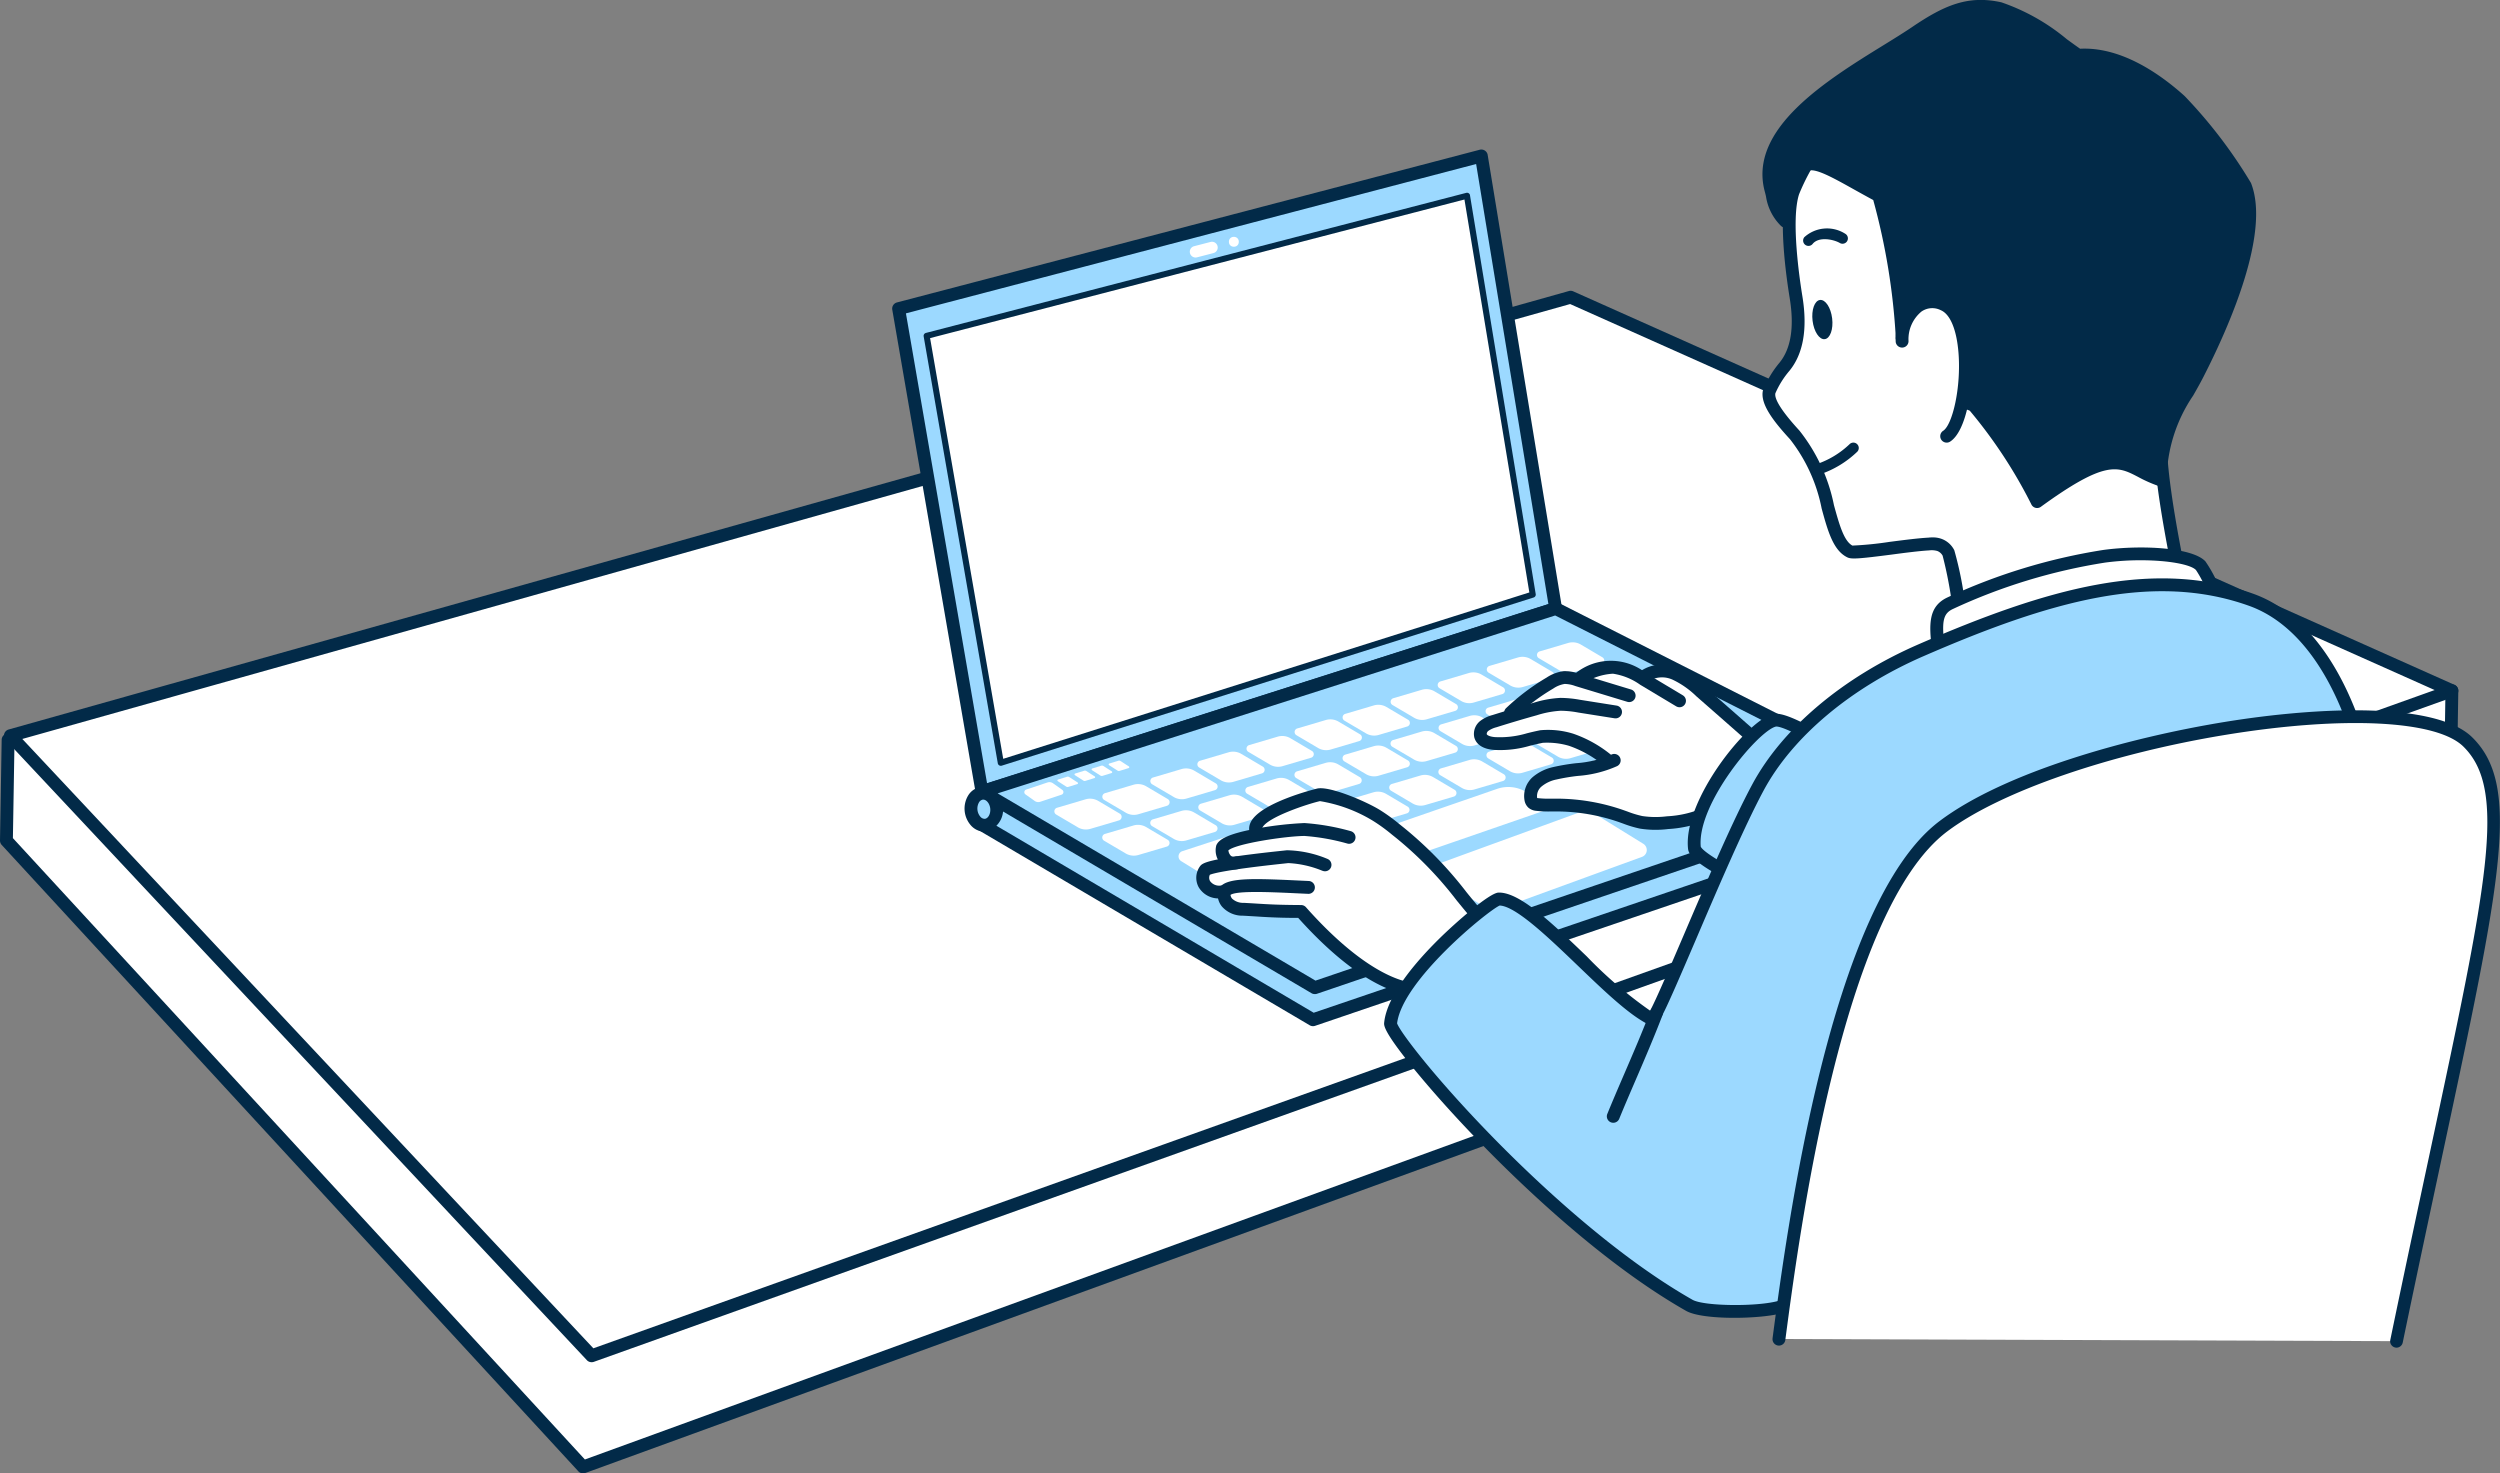 <svg xmlns="http://www.w3.org/2000/svg" width="178.469" height="105.18"><rect width="100%" height="100%" fill="#808080" stroke="none"/><g data-name="グループ 373"><g data-name="グループ 354"><g data-name="グループ 352"><path data-name="パス 609" d="m.578 52.815-.119 7.189 41.165 44.717L174.931 56.19l.107-6.887" fill="#fff"/><path data-name="パス 610" d="M41.625 105.18a.456.456 0 0 1-.337-.145L.122 60.318A.467.467 0 0 1 0 60l.119-7.189a.459.459 0 0 1 .458-.451h.009a.458.458 0 0 1 .451.466l-.116 7.006 40.833 44.357 132.722-48.317.1-6.568a.459.459 0 0 1 .458-.452h.007a.458.458 0 0 1 .451.466l-.107 6.887a.458.458 0 0 1-.3.424l-133.3 48.524a.432.432 0 0 1-.16.027Z" fill="#022a48"/></g><g data-name="グループ 353"><path data-name="パス 611" d="m175.038 49.307-62.915-28.091L.742 52.516l41.488 44.27Z" fill="#fff"/><path data-name="パス 612" d="M42.229 97.244a.46.46 0 0 1-.335-.145L.407 52.829a.459.459 0 0 1-.107-.435.462.462 0 0 1 .318-.318l111.38-31.3a.466.466 0 0 1 .312.023l62.914 28.091a.46.46 0 0 1 .271.435.457.457 0 0 1-.3.415l-132.8 47.478a.451.451 0 0 1-.166.026ZM1.593 52.753l40.765 43.5 131.447-46.992-61.718-27.556Z" fill="#022a48"/></g></g><g data-name="グループ 361"><g data-name="グループ 355"><path data-name="パス 613" d="m111.054 43.435-5.3-32.3-41.6 10.9 5.952 34.477Z" fill="#9cd9ff"/><path data-name="パス 614" d="M70.102 56.97a.459.459 0 0 1-.453-.381l-5.951-34.477a.458.458 0 0 1 .335-.522l41.6-10.9a.46.46 0 0 1 .561.328.342.342 0 0 1 .008.042l5.3 32.3a.458.458 0 0 1-.313.512L70.236 56.95a.427.427 0 0 1-.134.02Zm-5.43-34.6 5.791 33.543 40.073-12.794-5.159-31.41Z" fill="#022a48"/></g><g data-name="グループ 356"><path data-name="パス 615" d="m136.099 56.197-.119 2.215-42.248 14.386L69.98 58.807l.1-2.413" fill="#9cd9ff"/><path data-name="パス 616" d="M93.73 73.256a.458.458 0 0 1-.233-.064L69.746 59.197a.46.46 0 0 1-.225-.413l.093-2.413a.465.465 0 0 1 .477-.441.459.459 0 0 1 .441.476l-.083 2.139 23.333 13.752 41.755-14.216.1-1.905a.458.458 0 0 1 .476-.441.458.458 0 0 1 .441.476v.014l-.12 2.214a.458.458 0 0 1-.31.41L93.882 73.231a.442.442 0 0 1-.152.025Z" fill="#022a48"/></g><g data-name="グループ 357"><path data-name="パス 617" d="m111.055 43.437 25.047 12.686-42.248 14.383-23.752-13.991Z" fill="#9cd9ff"/><path data-name="パス 618" d="M93.855 70.965a.456.456 0 0 1-.233-.064L69.87 56.91a.459.459 0 0 1-.161-.629.462.462 0 0 1 .255-.2l40.952-13.075a.464.464 0 0 1 .347.028L136.31 55.72a.458.458 0 0 1 .2.617.454.454 0 0 1-.261.227L94.001 70.948a.446.446 0 0 1-.146.017ZM71.22 56.637l22.69 13.367 41.017-13.965-23.908-12.102Z" fill="#022a48"/></g><g data-name="グループ 358" transform="translate(68.856 56.171)"><ellipse data-name="楕円形 27" cx=".917" cy="1.146" rx=".917" ry="1.146" transform="rotate(-6.03 5.432 -2.998)" fill="#9cd9ff"/><path data-name="パス 619" d="M1.423 3.201a1.314 1.314 0 0 1-.93-.406A1.817 1.817 0 0 1 .262.612 1.3 1.3 0 0 1 1.21 0a1.625 1.625 0 0 1 1.544 1.7 1.624 1.624 0 0 1-1.206 1.491 1.037 1.037 0 0 1-.125.01ZM1.336.912h-.03a.4.4 0 0 0-.272.194.9.9 0 0 0 .111 1.043.4.4 0 0 0 .306.133c.243-.026.423-.368.384-.733-.037-.349-.265-.637-.5-.637Z" fill="#022a48"/></g><g data-name="グループ 359" transform="translate(73.122 16.907)" fill="#fff"><path data-name="パス 620" d="m44.191 43.331-3.277-2.024a1.7 1.7 0 0 0-1.472-.151l-9.936 3.62a.521.521 0 0 0-.311.668.522.522 0 0 0 .214.265l3.278 2.024a1.7 1.7 0 0 0 1.472.151l9.935-3.62a.52.52 0 0 0 .312-.668.521.521 0 0 0-.215-.265Z"/><path data-name="パス 621" d="m37.035 40.318-1.267-.721a2.46 2.46 0 0 0-2.021-.187L22.96 43.14a.386.386 0 0 0-.237.49.385.385 0 0 0 .172.208l1.266.721a2.456 2.456 0 0 0 2.021.187l10.787-3.73a.385.385 0 0 0 .237-.489.385.385 0 0 0-.171-.209Z"/><path data-name="パス 622" d="m23.934 44.829-1.5-.928a1.8 1.8 0 0 0-1.579-.152l-6.831 2.436a.275.275 0 0 0-.16.355.277.277 0 0 0 .112.137l1.5.928a1.8 1.8 0 0 0 1.579.152l6.831-2.437a.274.274 0 0 0 .159-.355.278.278 0 0 0-.111-.136Z"/><path data-name="パス 623" d="m16.948 43.979-1.6-.984a1.253 1.253 0 0 0-1.047-.125l-3.018.986a.393.393 0 0 0-.251.5.4.4 0 0 0 .167.212l1.595.984a1.25 1.25 0 0 0 1.048.125l3.018-.986a.391.391 0 0 0 .251-.5.394.394 0 0 0-.163-.212Z"/><path data-name="パス 624" d="m20.506 42.83-1.539-.909a1.147 1.147 0 0 0-.9-.11l-2.031.6a.268.268 0 0 0-.188.325.269.269 0 0 0 .126.162l1.54.909a1.139 1.139 0 0 0 .9.11l2.031-.6a.265.265 0 0 0 .189-.323.265.265 0 0 0-.128-.164Z"/><path data-name="パス 625" d="m23.932 41.79-1.539-.909a1.149 1.149 0 0 0-.9-.11l-2.03.6a.266.266 0 0 0-.19.323.265.265 0 0 0 .126.165l1.541.909a1.141 1.141 0 0 0 .9.11l2.029-.6a.265.265 0 0 0 .189-.323.266.266 0 0 0-.126-.165Z"/><path data-name="パス 626" d="m27.363 40.673-1.539-.909a1.148 1.148 0 0 0-.9-.11l-2.03.6a.266.266 0 0 0-.19.323.264.264 0 0 0 .127.165l1.54.909a1.142 1.142 0 0 0 .9.11l2.03-.6a.265.265 0 0 0 .19-.323.268.268 0 0 0-.128-.165Z"/><path data-name="パス 627" d="m30.719 39.474-1.54-.909a1.148 1.148 0 0 0-.9-.11l-2.03.6a.266.266 0 0 0-.19.323.258.258 0 0 0 .127.165l1.538.909a1.142 1.142 0 0 0 .9.11l2.03-.6a.264.264 0 0 0 .189-.324.266.266 0 0 0-.124-.164Z"/><path data-name="パス 628" d="m34.227 38.362-1.539-.909a1.148 1.148 0 0 0-.9-.11l-2.03.6a.266.266 0 0 0-.19.323.265.265 0 0 0 .127.165l1.539.909a1.141 1.141 0 0 0 .9.11l2.029-.6a.264.264 0 0 0 .19-.322.265.265 0 0 0-.126-.166Z"/><path data-name="パス 629" d="m37.66 37.169-1.54-.909a1.146 1.146 0 0 0-.9-.11l-2.029.6a.265.265 0 0 0-.19.323.262.262 0 0 0 .127.165l1.539.909a1.142 1.142 0 0 0 .9.11l2.03-.6a.264.264 0 0 0 .188-.324.268.268 0 0 0-.125-.164Z"/><path data-name="パス 630" d="m41.086 36.129-1.54-.909a1.146 1.146 0 0 0-.9-.11l-2.031.6a.266.266 0 0 0-.189.323.262.262 0 0 0 .126.165l1.54.909a1.141 1.141 0 0 0 .9.11l2.029-.6a.266.266 0 0 0 .189-.324.27.27 0 0 0-.124-.164Z"/><path data-name="パス 631" d="m44.515 35.012-1.54-.909a1.145 1.145 0 0 0-.9-.11l-2.03.6a.265.265 0 0 0-.189.323.263.263 0 0 0 .126.165l1.539.909a1.141 1.141 0 0 0 .9.11l2.029-.6a.265.265 0 0 0 .189-.324.266.266 0 0 0-.124-.164Z"/><path data-name="パス 632" d="m47.873 33.815-1.54-.909a1.145 1.145 0 0 0-.9-.11l-2.03.6a.265.265 0 0 0-.19.323.261.261 0 0 0 .126.165l1.54.909a1.14 1.14 0 0 0 .9.11l2.03-.6a.264.264 0 0 0 .191-.322.266.266 0 0 0-.127-.166Z"/><path data-name="パス 633" d="m40.732 39.247-1.577-.963a1.138 1.138 0 0 0-.926-.115l-2.082.642a.286.286 0 0 0-.19.357.286.286 0 0 0 .125.161l1.578.963a1.133 1.133 0 0 0 .926.115l2.082-.643a.284.284 0 0 0 .191-.354.285.285 0 0 0-.127-.163Z"/><path data-name="パス 634" d="m44.249 38.135-1.578-.963a1.138 1.138 0 0 0-.926-.115l-2.082.642a.286.286 0 0 0-.191.356.286.286 0 0 0 .125.162l1.578.963a1.133 1.133 0 0 0 .926.115l2.082-.643a.285.285 0 0 0 .192-.354.287.287 0 0 0-.126-.163Z"/><path data-name="パス 635" d="m47.769 36.941-1.578-.963a1.136 1.136 0 0 0-.925-.115l-2.082.643a.286.286 0 0 0-.19.357.285.285 0 0 0 .125.161l1.577.963a1.135 1.135 0 0 0 .927.115l2.082-.642a.285.285 0 0 0 .192-.355.288.288 0 0 0-.128-.164Z"/><path data-name="パス 636" d="m51.215 35.663-1.578-.963a1.136 1.136 0 0 0-.925-.115l-2.082.642a.286.286 0 0 0-.19.356.284.284 0 0 0 .124.162l1.578.963a1.133 1.133 0 0 0 .926.115l2.082-.643a.284.284 0 0 0 .192-.354.285.285 0 0 0-.127-.163Z"/><path data-name="パス 637" d="m10.233 43.042-1.54-.909a1.145 1.145 0 0 0-.9-.11l-2.03.6a.265.265 0 0 0-.189.323.258.258 0 0 0 .126.165l1.54.909a1.14 1.14 0 0 0 .9.11l2.03-.6a.266.266 0 0 0 .19-.323.267.267 0 0 0-.127-.165Z"/><path data-name="パス 638" d="m13.658 42.001-1.539-.909a1.146 1.146 0 0 0-.9-.11l-2.03.6a.266.266 0 0 0-.188.325.266.266 0 0 0 .125.162l1.541.909a1.142 1.142 0 0 0 .9.11l2.03-.6a.264.264 0 0 0 .188-.323.266.266 0 0 0-.127-.164Z"/><path data-name="パス 639" d="m17.088 40.884-1.539-.909a1.146 1.146 0 0 0-.9-.11l-2.03.6a.265.265 0 0 0-.189.323.26.26 0 0 0 .126.165l1.539.909a1.141 1.141 0 0 0 .9.11l2.029-.6a.264.264 0 0 0 .191-.322.264.264 0 0 0-.127-.166Z"/><path data-name="パス 640" d="m20.447 39.687-1.54-.909a1.149 1.149 0 0 0-.9-.11l-2.029.6a.265.265 0 0 0-.19.323.261.261 0 0 0 .126.165l1.539.909a1.142 1.142 0 0 0 .9.11l2.029-.6a.264.264 0 0 0 .191-.322.267.267 0 0 0-.126-.166Z"/><path data-name="パス 641" d="m23.952 38.573-1.539-.91a1.143 1.143 0 0 0-.9-.11l-2.03.6a.265.265 0 0 0-.189.323.262.262 0 0 0 .127.165l1.538.909a1.141 1.141 0 0 0 .9.11l2.031-.6a.264.264 0 0 0 .188-.323.266.266 0 0 0-.126-.164Z"/><path data-name="パス 642" d="m27.387 37.381-1.54-.909a1.148 1.148 0 0 0-.9-.11l-2.029.6a.266.266 0 0 0-.19.323.266.266 0 0 0 .127.165l1.539.909a1.142 1.142 0 0 0 .9.11l2.029-.6a.264.264 0 0 0 .191-.322.267.267 0 0 0-.127-.166Z"/><path data-name="パス 643" d="m30.813 36.337-1.54-.909a1.147 1.147 0 0 0-.9-.11l-2.03.6a.266.266 0 0 0-.19.323.261.261 0 0 0 .127.165l1.539.909a1.141 1.141 0 0 0 .9.11l2.03-.6a.264.264 0 0 0 .191-.322.266.266 0 0 0-.127-.166Z"/><path data-name="パス 644" d="m34.242 35.22-1.54-.91a1.147 1.147 0 0 0-.9-.11l-2.03.6a.266.266 0 0 0-.19.323.261.261 0 0 0 .127.165l1.539.909a1.139 1.139 0 0 0 .9.11l2.03-.6a.265.265 0 0 0 .19-.323.267.267 0 0 0-.126-.164Z"/><path data-name="パス 645" d="m37.596 34.026-1.539-.909a1.147 1.147 0 0 0-.9-.11l-2.03.6a.265.265 0 0 0-.189.323.26.26 0 0 0 .126.165l1.54.909a1.141 1.141 0 0 0 .9.11l2.03-.6a.266.266 0 0 0 .19-.323.267.267 0 0 0-.128-.165Z"/><path data-name="パス 646" d="m41.107 32.914-1.54-.909a1.144 1.144 0 0 0-.9-.11l-2.03.6a.265.265 0 0 0-.19.323.262.262 0 0 0 .127.165l1.539.909a1.142 1.142 0 0 0 .9.11l2.03-.6a.264.264 0 0 0 .191-.322.264.264 0 0 0-.127-.166Z"/><path data-name="パス 647" d="m44.685 31.88-1.539-.91a1.145 1.145 0 0 0-.9-.11l-2.03.6a.266.266 0 0 0-.19.323.262.262 0 0 0 .127.165l1.54.909a1.142 1.142 0 0 0 .9.11l2.03-.6a.264.264 0 0 0 .188-.323.264.264 0 0 0-.126-.164Z"/><path data-name="パス 648" d="m6.812 41.174-1.539-.909a1.148 1.148 0 0 0-.9-.11l-2.029.6a.266.266 0 0 0-.19.323.263.263 0 0 0 .127.165l1.539.909a1.142 1.142 0 0 0 .9.11l2.03-.6a.265.265 0 0 0 .19-.322.266.266 0 0 0-.128-.166Z"/><path data-name="パス 649" d="m10.238 40.132-1.54-.909a1.147 1.147 0 0 0-.9-.11l-2.029.6a.267.267 0 0 0-.189.325.266.266 0 0 0 .125.162l1.54.909a1.141 1.141 0 0 0 .9.11l2.03-.6a.266.266 0 0 0 .19-.323.269.269 0 0 0-.127-.164Z"/><path data-name="パス 650" d="m13.667 39.015-1.54-.91a1.146 1.146 0 0 0-.9-.11l-2.03.6a.265.265 0 0 0-.19.323.261.261 0 0 0 .126.165l1.54.909a1.14 1.14 0 0 0 .9.11l2.03-.6a.264.264 0 0 0 .189-.323.266.266 0 0 0-.125-.164Z"/><path data-name="パス 651" d="m17.024 37.817-1.54-.909a1.148 1.148 0 0 0-.9-.11l-2.03.6a.266.266 0 0 0-.19.323.263.263 0 0 0 .127.165l1.538.909a1.139 1.139 0 0 0 .9.11l2.03-.6a.264.264 0 0 0 .189-.323.264.264 0 0 0-.124-.165Z"/><path data-name="パス 652" d="m20.531 36.7-1.539-.91a1.146 1.146 0 0 0-.9-.11l-2.03.6a.266.266 0 0 0-.19.323.263.263 0 0 0 .127.165l1.539.909a1.142 1.142 0 0 0 .9.11l2.029-.6a.265.265 0 0 0 .19-.323.271.271 0 0 0-.126-.164Z"/><path data-name="パス 653" d="m23.965 35.512-1.54-.909a1.149 1.149 0 0 0-.9-.11l-2.03.6a.265.265 0 0 0-.189.323.261.261 0 0 0 .126.165l1.54.909a1.141 1.141 0 0 0 .9.11l2.029-.6a.264.264 0 0 0 .191-.322.267.267 0 0 0-.127-.166Z"/><path data-name="パス 654" d="m27.391 34.471-1.54-.909a1.147 1.147 0 0 0-.9-.11l-2.03.6a.265.265 0 0 0-.189.323.261.261 0 0 0 .126.165l1.539.909a1.142 1.142 0 0 0 .9.11l2.029-.6a.264.264 0 0 0 .191-.322.264.264 0 0 0-.126-.166Z"/><path data-name="パス 655" d="m30.821 33.354-1.54-.909a1.148 1.148 0 0 0-.9-.11l-2.03.6a.265.265 0 0 0-.19.323.262.262 0 0 0 .127.165l1.539.909a1.143 1.143 0 0 0 .9.11l2.029-.6a.265.265 0 0 0 .189-.324.266.266 0 0 0-.124-.164Z"/><path data-name="パス 656" d="m34.178 32.157-1.539-.909a1.148 1.148 0 0 0-.9-.11l-2.029.6a.266.266 0 0 0-.19.323.262.262 0 0 0 .127.165l1.54.909a1.141 1.141 0 0 0 .9.11l2.03-.6a.264.264 0 0 0 .189-.323.267.267 0 0 0-.128-.165Z"/><path data-name="パス 657" d="m37.685 31.048-1.54-.91a1.148 1.148 0 0 0-.9-.11l-2.03.6a.266.266 0 0 0-.19.323.263.263 0 0 0 .127.165l1.539.91a1.142 1.142 0 0 0 .9.11l2.029-.6a.264.264 0 0 0 .191-.322.267.267 0 0 0-.126-.166Z"/><path data-name="パス 658" d="m41.264 30.012-1.539-.909a1.148 1.148 0 0 0-.9-.11l-2.03.6a.267.267 0 0 0-.188.325.266.266 0 0 0 .125.162l1.54.909a1.14 1.14 0 0 0 .9.11l2.03-.6a.265.265 0 0 0 .19-.323.268.268 0 0 0-.128-.164Z"/><path data-name="パス 659" d="m3.802 38.948-.6-.386a.176.176 0 0 0-.145-.02l-.646.2a.068.068 0 0 0-.045.083.069.069 0 0 0 .028.037l.6.386a.171.171 0 0 0 .145.02l.647-.2a.064.064 0 0 0 .044-.083.063.063 0 0 0-.028-.037Z"/><path data-name="パス 660" d="m5.025 38.518-.6-.386a.176.176 0 0 0-.145-.02l-.647.2a.068.068 0 0 0-.044.083.066.066 0 0 0 .028.037l.6.386a.171.171 0 0 0 .145.02l.646-.2a.066.066 0 0 0 .046-.082.067.067 0 0 0-.029-.038Z"/><path data-name="パス 661" d="m6.244 38.16-.6-.386a.177.177 0 0 0-.146-.02l-.646.2a.067.067 0 0 0-.044.083.064.064 0 0 0 .028.037l.6.386a.171.171 0 0 0 .145.02l.646-.2a.066.066 0 0 0 .046-.082.066.066 0 0 0-.029-.038Z"/><path data-name="パス 662" d="m7.464 37.805-.6-.386a.176.176 0 0 0-.145-.02l-.646.2a.068.068 0 0 0-.045.083.064.064 0 0 0 .028.037l.6.386a.171.171 0 0 0 .145.02l.646-.2a.067.067 0 0 0 .047-.082.069.069 0 0 0-.03-.038Z"/><path data-name="パス 663" d="m2.71 39.478-.661-.469a.441.441 0 0 0-.393-.058l-1.522.507a.2.2 0 0 0-.124.245.2.2 0 0 0 .073.1l.662.469a.436.436 0 0 0 .393.058l1.522-.507a.192.192 0 0 0 .123-.244.193.193 0 0 0-.073-.101Z"/><path data-name="パス 664" d="M13.646.436a.407.407 0 0 0-.348-.072l-1.177.305a.408.408 0 0 0-.292.5.4.4 0 0 0 .148.223.406.406 0 0 0 .348.073l1.177-.305a.408.408 0 0 0 .292-.5.405.405 0 0 0-.148-.224Z"/><circle data-name="楕円形 28" cx=".354" cy=".354" transform="translate(14.606)" r=".354"/></g><g data-name="グループ 360"><path data-name="パス 665" d="m109.415 42.444-4.692-28.47-38.577 10 5.291 30.474Z" fill="#fff"/><path data-name="パス 666" d="M71.443 54.668a.217.217 0 0 1-.213-.18l-5.292-30.474a.219.219 0 0 1 .16-.247l38.577-10a.218.218 0 0 1 .264.157v.017l4.692 28.47a.216.216 0 0 1-.145.242l-37.98 12.008a.209.209 0 0 1-.063.007Zm-5.046-30.531 5.22 30.033 37.559-11.877-4.633-28.051Z" fill="#022a48"/></g></g><g data-name="グループ 372" transform="translate(85.399)"><g data-name="グループ 362"><path data-name="パス 667" d="M54.851 46.548c-.322-2.022-.713-6.119-1.154-7.074a1.193 1.193 0 0 0-.609-.56 1.761 1.761 0 0 0-.8-.081c-1.595.086-5.241.717-5.6.543-1.726-.824-1.377-5.525-3.957-8.329-.6-.657-2.03-2.21-1.825-3.078a6.607 6.607 0 0 1 1.087-1.787c1.095-1.337 1.108-3.253.83-4.959s-.8-5.662-.225-7.487a15.48 15.48 0 0 1 4.285-5.967c5.909-5.091 18.574-4.806 23.378 4.359 1.925 3.672 1.45 11.394-1.17 17.48-.916 2.127.9 10.366 1.416 13.035.076.418-10.576 3.067-15.656 3.905Z" fill="#fff"/><path data-name="パス 668" d="M54.852 47.008a.459.459 0 0 1-.454-.387c-.1-.618-.2-1.42-.312-2.27a29.133 29.133 0 0 0-.806-4.684.74.74 0 0 0-.375-.332 1.434 1.434 0 0 0-.592-.043c-.657.036-1.688.167-2.686.3-2.247.29-2.848.343-3.142.2-1.011-.483-1.4-1.875-1.84-3.488a11.631 11.631 0 0 0-2.257-4.945c-1.139-1.239-2.161-2.519-1.934-3.493a7.385 7.385 0 0 1 1.18-1.973c.82-1 1.065-2.547.732-4.595-.271-1.66-.834-5.733-.209-7.7a16.043 16.043 0 0 1 4.422-6.176c3.281-2.827 8.583-4.046 13.509-3.107a14.718 14.718 0 0 1 10.574 7.6c2.016 3.842 1.508 11.7-1.154 17.874-.765 1.773.644 8.772 1.245 11.759.078.387.145.725.2 1.007a.493.493 0 0 1-.083.378c-.117.168-.363.517-6.352 2-3.6.894-7.28 1.685-9.592 2.066a.378.378 0 0 1-.074.009Zm-2.289-8.643a1.745 1.745 0 0 1 .709.13 1.653 1.653 0 0 1 .842.787 25.322 25.322 0 0 1 .883 4.952c.084.644.163 1.26.238 1.785a128.262 128.262 0 0 0 14.759-3.585c-.042-.212-.09-.448-.145-.706-1.072-5.333-1.957-10.511-1.187-12.3 2.522-5.854 3.054-13.519 1.184-17.086a13.814 13.814 0 0 0-9.931-7.125c-4.663-.888-9.662.25-12.739 2.9a15.031 15.031 0 0 0-4.147 5.759c-.58 1.827.037 6.03.24 7.275.378 2.32.067 4.11-.928 5.324a6.392 6.392 0 0 0-1 1.6c-.067.29.176.988 1.716 2.664a12.506 12.506 0 0 1 2.465 5.322c.379 1.371.706 2.558 1.317 2.887a24.4 24.4 0 0 0 2.668-.267c1.015-.13 2.063-.265 2.754-.3.096-.012.197-.017.302-.017Z" fill="#022a48"/></g><g data-name="グループ 363" fill="#022a48"><path data-name="パス 669" d="M68.818 34.252c-.056-3.425 1.55-5.348 2.683-7.56 1.216-2.381 4.823-9.8 3.372-13.457a34.628 34.628 0 0 0-4.625-6.042c-2.083-1.877-4.715-3.443-7.274-3.243-1.531-1.042-3.783-2.936-5.592-3.335-2.223-.49-3.8.195-6.021 1.7-3.568 2.421-11.61 6.269-10.338 11.191a3.948 3.948 0 0 0 1.03 2.274c.257.257-.068-3.025 1.352-3.947.851-.553 2.5.624 5.286 2.112a45.177 45.177 0 0 1 1.705 10.159c.443-.6.682-1.983 1.125-2.584a24.728 24.728 0 0 1 2.346 5.727 2.058 2.058 0 0 0 .79 1.377c.257.14.569.158.82.307a33.176 33.176 0 0 1 4.557 6.874c6.061-4.404 6.109-2.45 8.784-1.553Z"/><path data-name="パス 670" d="M60.028 36.267a.462.462 0 0 1-.125-.017.46.46 0 0 1-.3-.267 34.588 34.588 0 0 0-4.382-6.662 1.7 1.7 0 0 0-.3-.107 2.367 2.367 0 0 1-.488-.183 2.44 2.44 0 0 1-1.015-1.661 24.259 24.259 0 0 0-1.88-4.84c-.051.141-.1.29-.152.435a5.56 5.56 0 0 1-.627 1.415.459.459 0 0 1-.642.1.459.459 0 0 1-.183-.424 46.809 46.809 0 0 0-1.607-9.776c-.5-.27-.973-.533-1.392-.767-1.522-.849-2.835-1.583-3.288-1.29-.786.507-.932 2.179-1 2.981-.054.622-.079.905-.409 1.025a.486.486 0 0 1-.515-.12 3.735 3.735 0 0 1-1.052-2.086 9.726 9.726 0 0 0-.1-.4c-1.149-4.445 4.422-7.886 8.494-10.4.75-.462 1.456-.9 2.03-1.288 2.292-1.554 3.987-2.3 6.379-1.77a14.775 14.775 0 0 1 4.669 2.632c.337.245.658.478.952.682 2.895-.145 5.644 1.74 7.453 3.369a34.428 34.428 0 0 1 4.745 6.214c1.4 3.527-1.522 10.182-3.39 13.835-.234.459-.491.909-.739 1.345a10.9 10.9 0 0 0-1.891 6 .458.458 0 0 1-.451.467.468.468 0 0 1-.154-.024 9.663 9.663 0 0 1-1.443-.644c-1.45-.754-2.327-1.208-6.929 2.137a.458.458 0 0 1-.268.089Zm-8.513-15.2h.027a.459.459 0 0 1 .372.232 25.172 25.172 0 0 1 2.392 5.834c.136.5.272.934.565 1.092a1.614 1.614 0 0 0 .3.108 2.228 2.228 0 0 1 .531.207 33.152 33.152 0 0 1 4.512 6.571c4.452-3.157 5.686-2.79 7.435-1.885.229.119.462.24.717.354a12.1 12.1 0 0 1 2-5.791c.255-.447.5-.87.719-1.3 3.056-5.982 4.277-10.749 3.354-13.08a34.634 34.634 0 0 0-4.5-5.872c-2.416-2.175-4.875-3.287-6.931-3.126a.464.464 0 0 1-.295-.078c-.34-.231-.711-.5-1.1-.787a14.309 14.309 0 0 0-4.328-2.478c-2.078-.458-3.538.191-5.666 1.634-.591.4-1.305.842-2.063 1.31-3.83 2.364-9.07 5.6-8.091 9.388.038.145.072.283.1.415a5.871 5.871 0 0 0 .217.778c.115-1.05.386-2.5 1.366-3.137.915-.594 2.164.1 4.235 1.258.454.254.969.541 1.518.834a.455.455 0 0 1 .2.2 45.174 45.174 0 0 1 1.638 8.313 3.583 3.583 0 0 1 .41-.809.46.46 0 0 1 .371-.188Z"/></g><g data-name="グループ 364"><path data-name="パス 671" d="M50.386 24.343c-.088-1.377 1.071-3.434 2.959-2.61 2.358 1.029 1.721 8.44.223 9.406" fill="#fff"/><path data-name="パス 672" d="M53.568 31.598a.459.459 0 0 1-.458-.459.461.461 0 0 1 .21-.386c.661-.426 1.293-3.084 1.092-5.582-.132-1.63-.587-2.732-1.249-3.02a1.348 1.348 0 0 0-1.389.087 2.557 2.557 0 0 0-.93 2.073.459.459 0 0 1-.415.5.459.459 0 0 1-.5-.415v-.025a3.458 3.458 0 0 1 1.318-2.883 2.268 2.268 0 0 1 2.282-.177c1.277.557 1.682 2.367 1.8 3.787.2 2.5-.355 5.68-1.509 6.425a.454.454 0 0 1-.252.075Z" fill="#022a48"/></g><g data-name="グループ 365"><path data-name="パス 673" d="M71.698 40.382a11.471 11.471 0 0 1 1.128 2.282c.085.2-7.527-1.042-19.862 3.578-.207-1.706-.208-2.672.836-3.175a41.048 41.048 0 0 1 11.019-3.361c2.806-.375 6.142-.123 6.879.676Z" fill="#fff"/><path data-name="パス 674" d="M52.967 46.701a.459.459 0 0 1-.455-.4c-.209-1.725-.253-3 1.092-3.643a41.722 41.722 0 0 1 11.158-3.4c2.787-.373 6.362-.167 7.278.818a9.681 9.681 0 0 1 1.154 2.271l.061.145a.471.471 0 0 1-.046.444c-.159.232-.317.227-.977.206a50.223 50.223 0 0 0-19.1 3.535.438.438 0 0 1-.165.024Zm14.45-6.706a19.329 19.329 0 0 0-2.532.166 40.7 40.7 0 0 0-10.883 3.319c-.61.294-.77.745-.642 2.128a50.869 50.869 0 0 1 18.787-3.391 7.734 7.734 0 0 0-.78-1.522c-.371-.401-1.994-.7-3.951-.7Z" fill="#022a48"/></g><g data-name="グループ 366"><path data-name="パス 675" d="m38.594 59.433-2.263-1.33a9.127 9.127 0 0 1-4.575.6 10.283 10.283 0 0 1-1.437-.45 14.207 14.207 0 0 0-4.651-.785 10.059 10.059 0 0 1-1.346-.038.56.56 0 0 1-.306-.109.473.473 0 0 1-.129-.241c-.254-1 .769-1.644 1.731-1.88 1.4-.344 2.922-.2 4.126-.949a15.173 15.173 0 0 0-3.806-1.606c-4.567.611-6.062.645-5.731-.544.114-.413 1-.725 2.142-1.214a15.858 15.858 0 0 1 3.5-2.333 7.614 7.614 0 0 1 1.718.043c2.23-1.695 3.668-.341 4.233-.191a3.96 3.96 0 0 1 1.783-.462c1.175.061 4.546 3.393 6.863 5.374l5.7 2.085" fill="#fff"/><path data-name="パス 676" d="M38.595 59.892a.458.458 0 0 1-.232-.063l-2.062-1.211a8.568 8.568 0 0 1-2.609.565 7.218 7.218 0 0 1-2.019-.03 7.9 7.9 0 0 1-1.207-.362l-.295-.105a13.671 13.671 0 0 0-4.5-.759h-.276a7.774 7.774 0 0 1-1.132-.044.985.985 0 0 1-.549-.221.922.922 0 0 1-.27-.47 1.8 1.8 0 0 1 .59-1.732 3.378 3.378 0 0 1 1.476-.707 14.725 14.725 0 0 1 1.617-.271 7.52 7.52 0 0 0 2.5-.61.46.46 0 0 1 .619.2.459.459 0 0 1-.2.618 8.321 8.321 0 0 1-2.8.7 13.92 13.92 0 0 0-1.516.253 2.428 2.428 0 0 0-1.078.5.894.894 0 0 0-.317.826l.05.008a6.992 6.992 0 0 0 1 .036h.285a14.614 14.614 0 0 1 4.8.81l.305.108a7.069 7.069 0 0 0 1.067.325 6.434 6.434 0 0 0 1.766.017 7.369 7.369 0 0 0 2.533-.58.462.462 0 0 1 .423.022l2.262 1.329a.46.46 0 0 1 .164.629.459.459 0 0 1-.4.226Zm-14.25-2.89" fill="#022a48"/><path data-name="パス 677" d="M29.461 54.812a.455.455 0 0 1-.29-.1 7.947 7.947 0 0 0-2.565-1.471 5.5 5.5 0 0 0-1.872-.213c-.326.066-.619.137-.9.206a7.564 7.564 0 0 1-2.576.3c-.775-.056-1.275-.377-1.412-.9a1.172 1.172 0 0 1 .431-1.171 2.5 2.5 0 0 1 .87-.418c.961-.3 1.943-.6 2.916-.87a7.656 7.656 0 0 1 1.932-.354 8.055 8.055 0 0 1 1.409.137l2.6.412a.46.46 0 0 1 .381.526.459.459 0 0 1-.526.381l-2.6-.412a7.076 7.076 0 0 0-1.249-.126 6.948 6.948 0 0 0-1.7.321c-.964.269-1.934.557-2.886.858a1.774 1.774 0 0 0-.564.251.29.29 0 0 0-.126.233c.022.086.236.192.59.218a6.754 6.754 0 0 0 2.293-.276c.29-.072.592-.145.936-.213a6.061 6.061 0 0 1 2.357.246 8.8 8.8 0 0 1 2.839 1.624.459.459 0 0 1 .068.646.457.457 0 0 1-.358.17Z" fill="#022a48"/><path data-name="パス 678" d="M22.435 51.341a.459.459 0 0 1-.458-.458.46.46 0 0 1 .143-.333 16.051 16.051 0 0 1 2.9-2.186 2.814 2.814 0 0 1 1.217-.452 2.951 2.951 0 0 1 1.078.179l3.732 1.133a.46.46 0 0 1 .292.579.458.458 0 0 1-.56.3l-3.732-1.133a2.275 2.275 0 0 0-.748-.145 2.016 2.016 0 0 0-.814.328 15.1 15.1 0 0 0-2.73 2.06.452.452 0 0 1-.32.128Z" fill="#022a48"/><path data-name="パス 679" d="M34.496 50.488a.459.459 0 0 1-.236-.065l-2.574-1.543a4.46 4.46 0 0 0-1.942-.786 4.355 4.355 0 0 0-2.21.762.458.458 0 0 1-.624-.179.459.459 0 0 1 .179-.624 4.019 4.019 0 0 1 5.069.04l2.575 1.543a.459.459 0 0 1 .158.63.458.458 0 0 1-.394.223Z" fill="#022a48"/><path data-name="パス 680" d="M46.071 55.894a.414.414 0 0 1-.106-.012 14.2 14.2 0 0 1-1.937-.66l-3.67-1.45a.448.448 0 0 1-.137-.084c-1.582-1.408-3.059-2.7-4.489-3.953l-.027-.024a6.308 6.308 0 0 0-1.7-1.19 1.811 1.811 0 0 0-1.7.1.457.457 0 0 1-.643-.083.458.458 0 0 1 .083-.643l.013-.01a2.7 2.7 0 0 1 2.585-.212 7.06 7.06 0 0 1 1.967 1.353l.028.024c1.412 1.237 2.873 2.515 4.434 3.9l3.595 1.424a13.6 13.6 0 0 0 1.812.621.459.459 0 0 1 .342.552.46.46 0 0 1-.448.353Z" fill="#022a48"/></g><g data-name="グループ 367"><path data-name="パス 681" d="M23.503 68.195c-1.254-.988-2.287-1.838-3.089-2.494-1.491-1.542-2.879-3.88-5.86-6.244a15.6 15.6 0 0 0-1.7-1.256c-1.132-.688-3.452-1.595-4.108-1.46-.171.035-5.33 1.4-4.45 2.783a10.763 10.763 0 0 0-1.908.612 1.177 1.177 0 0 0-.548.382 1.148 1.148 0 0 0 .11 1.127 1.849 1.849 0 0 0-1.3.563.614.614 0 0 0-.194.355.737.737 0 0 0 .073.313 1.582 1.582 0 0 0 .512.8 1.382 1.382 0 0 0 .847.162 1.407 1.407 0 0 0 .833 1.042 3.658 3.658 0 0 0 1.355.278 28.628 28.628 0 0 0 3.544-.016 14.053 14.053 0 0 0 4.963 4.578 5.633 5.633 0 0 0 4.028.845l2.511 1.893c.06.046.129.109.117.184" fill="#fff"/><path data-name="パス 682" d="M23.504 68.654a.46.46 0 0 1-.284-.1c-1.148-.9-2.108-1.691-2.88-2.323l-.217-.177a.368.368 0 0 1-.04-.036c-.5-.512-.98-1.111-1.5-1.746a26.452 26.452 0 0 0-4.321-4.458l-.29-.231a12.175 12.175 0 0 0-1.365-.992 10.556 10.556 0 0 0-3.777-1.4c-.858.192-3.829 1.17-4.126 1.925a.118.118 0 0 0 .022.134.459.459 0 0 1-.119.638.46.46 0 0 1-.639-.119 1.038 1.038 0 0 1-.114-1c.59-1.461 4.751-2.47 4.792-2.479.888-.18 3.414.895 4.438 1.517a12.916 12.916 0 0 1 1.462 1.061l.284.227a27.585 27.585 0 0 1 4.464 4.6c.494.61.961 1.187 1.424 1.667l.2.159c.768.63 1.725 1.414 2.866 2.313a.458.458 0 0 1 .076.644.457.457 0 0 1-.36.175Z" fill="#022a48"/><path data-name="パス 683" d="M2.67 62.07a1.2 1.2 0 0 1-.973-.473 1.413 1.413 0 0 1-.264-1.259c.17-.37.664-.8 3.04-1.22a25.5 25.5 0 0 1 3.24-.362h.01a16.33 16.33 0 0 1 3.312.58.46.46 0 0 1 .316.568.459.459 0 0 1-.567.315 15.284 15.284 0 0 0-3.062-.542c-1.356.012-4.9.549-5.43 1.031a.655.655 0 0 0 .171.377.337.337 0 0 0 .323.062.459.459 0 0 1 .542.357.457.457 0 0 1-.356.542h-.017a1.5 1.5 0 0 1-.285.024Z" fill="#022a48"/><path data-name="パス 684" d="M1.698 64.134a1.648 1.648 0 0 1-1.527-.8 1.4 1.4 0 0 1 .073-1.46c.182-.261.389-.557 5.906-1.142l.316-.034a7.871 7.871 0 0 1 2.887.612.459.459 0 0 1 .268.592.461.461 0 0 1-.593.267h-.009a7.335 7.335 0 0 0-2.449-.555l-.323.035c-4.066.435-5.047.7-5.279.8a.49.49 0 0 0 .013.445.8.8 0 0 0 .783.32.459.459 0 0 1 .481.436.459.459 0 0 1-.436.481h-.11Z" fill="#022a48"/><path data-name="パス 685" d="M19.116 73.05a.451.451 0 0 1-.318-.129c-.523-.507-1.128-1-1.662-1.437a47.943 47.943 0 0 1-.507-.42c-1.153.2-4.344.039-9.352-5.538a41.49 41.49 0 0 1-2.965-.1c-.282-.017-.591-.036-.972-.057a1.951 1.951 0 0 1-1.512-.658 1.349 1.349 0 0 1-.29-1.024c.183-1.046 1.964-1.008 5.655-.834l.835.039a.459.459 0 0 1 .438.479.458.458 0 0 1-.479.438l-.838-.039c-1.8-.086-4.26-.2-4.705.114a.487.487 0 0 0 .115.268 1.152 1.152 0 0 0 .832.3c.386.02.7.039.98.057.849.052 1.463.09 3.117.1a.461.461 0 0 1 .341.154c4.093 4.608 7.231 5.791 8.8 5.364a.46.46 0 0 1 .418.094c.2.174.435.362.671.555.546.448 1.167.956 1.718 1.488a.459.459 0 0 1 .01.649.456.456 0 0 1-.33.14Z" fill="#022a48"/></g><g data-name="グループ 368"><path data-name="パス 686" d="M46.758 54.061c-.756-.422-4.64-2.842-5.481-2.642-1.519.362-6.037 5.8-5.72 9.085.072.725 3.051 2.224 5.4 3.288" fill="#9cd9ff"/><path data-name="パス 687" d="M40.962 64.251a.449.449 0 0 1-.188-.041c-5.562-2.514-5.637-3.289-5.672-3.662-.332-3.443 4.24-9.141 6.07-9.575.657-.156 2.03.462 5.255 2.364.245.145.438.259.555.324a.459.459 0 0 1 .178.625.459.459 0 0 1-.625.177c-.121-.067-.32-.186-.575-.335-3.278-1.934-4.3-2.294-4.583-2.26-1.251.3-5.64 5.509-5.364 8.574.128.29 1.346 1.218 5.139 2.932a.46.46 0 0 1 .23.608.459.459 0 0 1-.419.27Z" fill="#022a48"/></g><g data-name="グループ 369"><path data-name="パス 688" d="M78.244 95.056c2.537-11.511 5.2-22.23 5.867-34.9.212-4.047-2.02-14.923-8.833-17.347-6.873-2.444-14.293-.41-23.537 3.608-4.727 2.055-9.314 5.467-11.638 9.78-2.646 4.909-7.208 16.718-7.574 16.544-2.994-1.425-8.574-8.619-10.936-8.554-.557.014-7.375 5.5-7.723 8.872-.1 1 11.092 14.322 21.326 20.135 1.02.58 5.1.534 6.563.1" fill="#9cd9ff"/><path data-name="パス 689" d="M78.245 95.515a.459.459 0 0 1-.458-.46.474.474 0 0 1 .01-.1q.436-1.968.87-3.91c2.265-10.145 4.4-19.727 4.989-30.917a24.646 24.646 0 0 0-1.751-9.09c-1.12-2.856-3.2-6.529-6.777-7.8-6.814-2.424-14.2-.315-23.2 3.6-5.194 2.257-9.352 5.748-11.417 9.577-1.382 2.565-3.312 7.074-4.862 10.7-2.355 5.5-2.583 5.926-2.935 6.06a.479.479 0 0 1-.379-.015c-1.387-.66-3.185-2.387-5.09-4.216-2.083-2-4.439-4.262-5.587-4.3-.827.362-6.945 5.328-7.322 8.409.2.607 2.744 3.955 6.911 8.21 2.863 2.924 8.513 8.31 14.18 11.526.823.468 4.712.507 6.2.058a.46.46 0 0 1 .576.3.46.46 0 0 1-.3.575h-.012c-1.522.454-5.728.539-6.92-.14-5.876-3.338-11.695-8.92-14.643-11.95-1.866-1.918-3.628-3.887-4.965-5.543-2.01-2.491-1.969-2.894-1.949-3.087.2-1.939 2.239-4.319 3.915-5.974 1.16-1.145 3.6-3.292 4.25-3.309h.04c1.513 0 3.817 2.212 6.255 4.553A30.431 30.431 0 0 0 32.4 72.15c.422-.784 1.426-3.128 2.4-5.4 1.557-3.639 3.495-8.168 4.9-10.77 2.159-4.007 6.481-7.645 11.859-9.983 9.2-4 16.775-6.144 23.872-3.619 7.04 2.5 9.357 13.6 9.138 17.8-.59 11.267-2.737 20.886-5.009 31.069q-.435 1.943-.87 3.907a.457.457 0 0 1-.445.361Zm-63.918-22.49 7.36-8.4" fill="#022a48"/></g><g data-name="グループ 370"><path data-name="パス 690" d="M32.851 72.316c-.984 2.569-2.119 5.015-3.083 7.376" fill="#ffe400"/><path data-name="パス 691" d="M29.767 80.152a.459.459 0 0 1-.458-.46.467.467 0 0 1 .034-.173c.383-.937.783-1.865 1.207-2.849.63-1.461 1.282-2.972 1.874-4.518a.459.459 0 0 1 .588-.273.46.46 0 0 1 .274.589l-.006.013c-.6 1.563-1.253 3.084-1.885 4.553-.421.979-.82 1.9-1.2 2.832a.458.458 0 0 1-.428.286Z" fill="#022a48"/></g><ellipse data-name="楕円形 29" cx=".704" cy="1.409" rx=".704" ry="1.409" transform="rotate(-6.934 199.343 -350.944)" fill="#022a48"/><path data-name="パス 692" d="M44.389 33.884a.382.382 0 0 1-.381-.383.384.384 0 0 1 .244-.356 6.344 6.344 0 0 0 2.4-1.45.384.384 0 0 1 .541.028.382.382 0 0 1 0 .518 7.115 7.115 0 0 1-2.661 1.619.359.359 0 0 1-.143.024Z" fill="#022a48"/><path data-name="パス 693" d="M43.704 17.555a.381.381 0 0 1-.382-.381.386.386 0 0 1 .085-.242 2.416 2.416 0 0 1 2.952-.225.383.383 0 0 1 .087.534.383.383 0 0 1-.483.118c-.45-.272-1.522-.493-1.962.053a.379.379 0 0 1-.297.143Z" fill="#022a48"/><g data-name="グループ 371"><path data-name="パス 694" d="M41.602 95.589c1.2-9.108 4.31-31.014 11.736-36.609 8.373-6.307 33.012-10.362 37.433-6.026 3.987 3.911 1.147 12.753-5.083 42.788" fill="#fff"/><path data-name="パス 695" d="M85.686 96.207a.459.459 0 0 1-.458-.46.454.454 0 0 1 .01-.092c1.027-4.953 1.964-9.336 2.79-13.2 4.168-19.5 5.572-26.075 2.422-29.165-1.907-1.87-8.518-2.2-16.841-.852-8.373 1.36-16.222 4.075-20 6.917-7.514 5.659-10.557 28.721-11.558 36.3a.459.459 0 0 1-.511.4.458.458 0 0 1-.4-.511v-.009c1.015-7.673 4.093-31.022 11.914-36.913 4.711-3.552 13.628-5.99 20.4-7.09 6.844-1.112 15.071-1.406 17.629 1.1 3.512 3.443 2.082 10.138-2.167 30.012-.825 3.865-1.762 8.247-2.789 13.194a.458.458 0 0 1-.441.369Z" fill="#022a48"/></g></g></g></svg>
